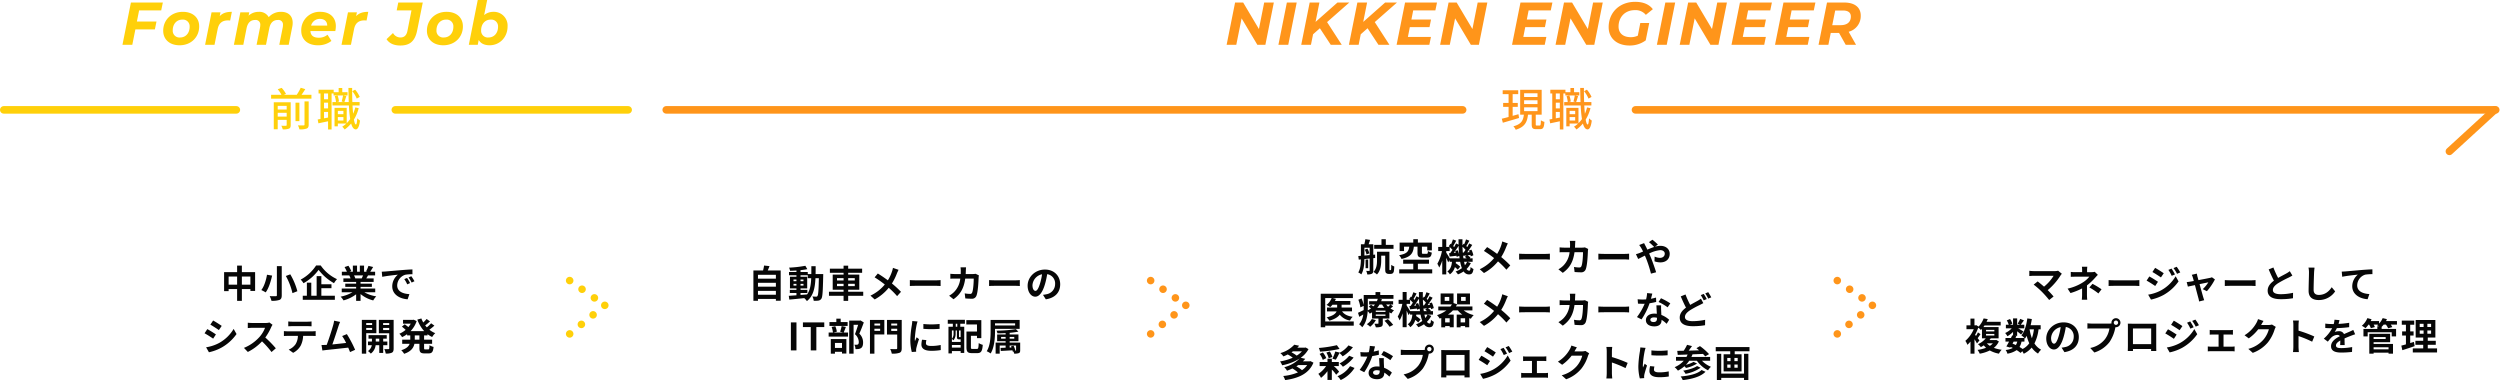 <svg xmlns="http://www.w3.org/2000/svg" width="1325.327" height="201.524" viewBox="0 0 1325.327 201.524">
  <g id="グループ_1259" data-name="グループ 1259" transform="translate(-297.999 -3956.256)">
    <path id="パス_6068" data-name="パス 6068" d="M-40.78-6.84v-4.3h4.52v4.3Zm-7.02,0v-4.3h4.5v4.3Zm7.02-6.64v-3.46H-43.3v3.46h-6.9V-3.4h2.4V-4.5h4.5V1.74h2.52V-4.5h4.52v1h2.5v-9.98Zm18.56-3.18V-1.24c0,.38-.16.52-.6.52-.44.02-1.92.02-3.22-.04a10.7,10.7,0,0,1,.94,2.48,12.23,12.23,0,0,0,4.24-.46c.88-.38,1.22-1.04,1.22-2.5V-16.66Zm4.76,5.22a34.386,34.386,0,0,1,3.5,9.1l2.6-1.02a34.978,34.978,0,0,0-3.76-8.96Zm-10-.66c-.42,2.6-1.42,6.1-3.02,8.12a20.032,20.032,0,0,1,2.32,1.24c1.66-2.2,2.74-5.92,3.42-8.9Zm26.04-4.92A22.052,22.052,0,0,1-9.6-9.52,10.021,10.021,0,0,1-8.1-7.6a24.779,24.779,0,0,0,8-7.08A26.771,26.771,0,0,0,8.06-7.62a12.97,12.97,0,0,1,1.6-2.14,21.264,21.264,0,0,1-8.64-7.26ZM1.36-4.96H6.72v-2.1H1.36v-4.28h-2.5V-.96H-3.98V-7.9H-6.32V-.96H-8.5V1.2H8.52V-.96H1.36Zm22.1-6.78c-.22.54-.46,1.12-.7,1.6H19.02l.34-.06a10.744,10.744,0,0,0-.68-1.54Zm6.46,8.92V-4.78H22.14v-.88h6V-7.38h-6v-.9h6.94v-1.86H25.16c.3-.48.62-1.02.94-1.6h3.76v-1.94h-2.6c.46-.7,1-1.6,1.56-2.52l-2.5-.6a16.111,16.111,0,0,1-1.26,2.9l.72.22H24v-3.26H21.76v3.26H20.28v-3.26H18.06v3.26H16.24l.98-.36a15.134,15.134,0,0,0-1.52-2.82l-2.04.7a17.927,17.927,0,0,1,1.24,2.48H12.22v1.94H16.4l-.24.04a8.987,8.987,0,0,1,.68,1.56h-3.8v1.86H19.8v.9H14.04v1.72H19.8v.88H12.16v1.96H17.9A21.012,21.012,0,0,1,11.58-.48,11.094,11.094,0,0,1,13.1,1.5a18.972,18.972,0,0,0,6.7-3.24V1.74h2.34v-3.6a17.072,17.072,0,0,0,6.72,3.38,11.188,11.188,0,0,1,1.6-2.16,17.868,17.868,0,0,1-6.34-2.18Zm3.46-10.9.26,2.74c2.32-.5,6.4-.94,8.28-1.14a8,8,0,0,0-2.98,6.18C38.94-1.6,42.9.64,47.1.92l.94-2.74c-3.4-.18-6.48-1.36-6.48-4.66a6.078,6.078,0,0,1,4.24-5.6,20.777,20.777,0,0,1,3.86-.28l-.02-2.56c-1.42.06-3.6.18-5.66.36-3.66.3-6.96.6-8.64.74C34.96-13.78,34.18-13.74,33.38-13.72ZM46.8-10.4l-1.48.62A15.431,15.431,0,0,1,46.88-7l1.52-.68A24.824,24.824,0,0,0,46.8-10.4Zm2.24-.92-1.46.68a17.6,17.6,0,0,1,1.64,2.7l1.5-.72A29.915,29.915,0,0,0,49.04-11.32ZM-56.02,12.16l-1.46,2.2c1.32.74,3.4,2.1,4.52,2.88l1.5-2.22C-52.5,14.3-54.7,12.88-56.02,12.16Zm-3.72,14.2,1.5,2.64a24.336,24.336,0,0,0,6.68-2.48,24.149,24.149,0,0,0,7.96-7.18l-1.54-2.72a20.388,20.388,0,0,1-7.78,7.5A21.671,21.671,0,0,1-59.74,26.36Zm.64-9.64-1.46,2.22c1.34.7,3.42,2.06,4.56,2.84l1.46-2.24C-55.56,18.82-57.76,17.44-59.1,16.72Zm34.58-2.28-1.64-1.22a7.168,7.168,0,0,1-2.06.26h-7.06a22.344,22.344,0,0,1-2.36-.14v2.84c.42-.02,1.52-.14,2.36-.14h6.78a15.5,15.5,0,0,1-2.98,4.9,22.42,22.42,0,0,1-8.2,5.74l2.06,2.16a26.345,26.345,0,0,0,7.52-5.62,45.608,45.608,0,0,1,5.04,5.66l2.28-1.98a56.224,56.224,0,0,0-5.58-5.72,29.4,29.4,0,0,0,3.14-5.5A9.45,9.45,0,0,1-24.52,14.44Zm8.34-1.78v2.58c.62-.04,1.46-.08,2.16-.08H-6c.7,0,1.48.04,2.16.08V12.66A15.669,15.669,0,0,1-6,12.8h-8.04A15.382,15.382,0,0,1-16.18,12.66Zm-2.32,5.12V20.4c.56-.04,1.32-.08,1.92-.08h5.5a8.6,8.6,0,0,1-1.24,4.42,8.308,8.308,0,0,1-3.62,2.86l2.34,1.7a9.6,9.6,0,0,0,4.02-3.84A12.688,12.688,0,0,0-8.3,20.32h4.82c.56,0,1.32.02,1.82.06v-2.6a15.125,15.125,0,0,1-1.82.12h-13.1C-17.2,17.9-17.9,17.84-18.5,17.78Zm29.8-4.86-3.18-.66a14.554,14.554,0,0,1-.48,2.32c-.58,2.08-2.3,7.56-3.46,10.52-.18,0-.38.02-.54.02-.66.02-1.52.02-2.2.02l.46,2.92c.64-.08,1.38-.18,1.88-.24,2.52-.26,8.58-.9,11.82-1.28.38.86.7,1.68.96,2.36l2.7-1.2a61.511,61.511,0,0,0-4.38-8.32l-2.5,1.02a24.175,24.175,0,0,1,2.1,3.66c-2.02.24-4.86.56-7.3.8,1-2.68,2.62-7.76,3.26-9.72C10.74,14.26,11.04,13.52,11.3,12.92Zm16.98.6v1.02H25.14V13.52Zm-3.14,3.66V16.1h3.14v1.08Zm5.38,1.72V11.82h-7.7V29.74h2.32V18.9Zm-.32,4.4V21.8h1.86v1.5Zm6.14,1.94V23.3h-2.2V21.8h1.88V19.92H26.36V21.8h1.82v1.5h-2.1v1.94H28.1a4.686,4.686,0,0,1-2.04,3.12,9,9,0,0,1,1.52,1.36,6.515,6.515,0,0,0,2.56-4.48h1.92v4.12h2.08V25.24ZM34.1,17.22V16.1h3.24v1.12Zm3.24-3.7v1.02H34.1V13.52Zm2.34-1.7H31.84v7.12h5.5v8c0,.28-.1.4-.42.4-.3.02-1.28.02-2.18-.02a8.457,8.457,0,0,1,.72,2.36,7.109,7.109,0,0,0,3.28-.46c.72-.38.94-1.04.94-2.26Zm13.66,10.5H50.88V20.06h2.46Zm4.3-2.26v-.64a13.937,13.937,0,0,0,2.46,1.5,8.551,8.551,0,0,1,1.64-2.04,12.215,12.215,0,0,1-3.12-1.84,26.74,26.74,0,0,0,2.66-2.16l-1.74-1.24a16.791,16.791,0,0,1-2.26,2.16c-.3-.34-.6-.68-.88-1.04.82-.6,1.74-1.38,2.56-2.12l-1.8-1.28a18.887,18.887,0,0,1-1.78,1.86,13.893,13.893,0,0,1-1-2.14l-2.14.6a18.3,18.3,0,0,0,3.64,6.12H48.64a13.911,13.911,0,0,0,3.24-5.32l-1.58-.74-.42.08H44.66v2.04h4.08a11.188,11.188,0,0,1-1.26,1.8c-.56-.48-1.32-1.06-1.92-1.48l-1.5,1.24a21.346,21.346,0,0,1,1.98,1.7,12.374,12.374,0,0,1-3.32,2.06,10.342,10.342,0,0,1,1.44,1.8,16.347,16.347,0,0,0,2.66-1.58v.66H48.5v2.26H44.22V24.5h3.96c-.5,1.34-1.7,2.58-4.46,3.42a9.065,9.065,0,0,1,1.52,1.9c3.7-1.24,5.02-3.22,5.46-5.32h2.64v2.18c0,2.22.54,2.92,2.7,2.92h2.18c1.76,0,2.38-.8,2.62-3.44a5.922,5.922,0,0,1-2.14-.94c-.08,1.88-.18,2.28-.7,2.28H56.46c-.56,0-.64-.12-.64-.84V24.5h4.26V22.32H55.82V20.06Z" transform="translate(467 4114)" fill="#060606"/>
    <path id="パス_6067" data-name="パス 6067" d="M-19.776-4.92V-6.96h4.752v2.04Zm4.752-5.712v1.968h-4.752v-1.968Zm2.136-1.9h-8.976v14.3h2.088V-3.216h4.752V-.5c0,.312-.1.408-.432.432-.288.024-1.344.024-2.4-.024a9.35,9.35,0,0,1,.744,1.92A8.113,8.113,0,0,0-13.8,1.44c.7-.312.912-.864.912-1.9ZM-5.568-.72c0,.336-.12.432-.5.456-.36.024-1.656.024-3-.024A7.781,7.781,0,0,1-8.28,1.824a9.921,9.921,0,0,0,3.84-.408C-3.624,1.08-3.36.48-3.36-.7V-12.984H-5.568ZM-8.28-12.312h-2.064v9.768H-8.28Zm1.128-4.176c.672-.912,1.344-1.968,1.992-3l-2.424-.744A22.7,22.7,0,0,1-9.7-16.488h-6.912l1.224-.456a14.418,14.418,0,0,0-2.3-3.216l-2.088.72a15.966,15.966,0,0,1,1.992,2.952h-5.5v2.04H-1.9v-2.04ZM23.712-15.36a14.824,14.824,0,0,0-2.448-3.84l-1.488.792a16.862,16.862,0,0,1,2.352,3.936Zm-16.8,1.224H4.776v-3.048H6.912ZM4.776-4.008V-7.416H6.912v3ZM6.912-9.264H4.776v-3.048H6.912Zm10.32-8.592H14.448v-2.232h-1.92v2.232H9.888v-1.32H1.872v1.992H2.9V-3.672c-.528.1-1.032.192-1.488.264L1.8-1.368c1.512-.312,3.288-.7,5.112-1.08V1.9H8.784v-19.08H9.84v1.032h7.392ZM12.1-2.832V-4.68h2.952v1.848Zm2.952-5.136v1.776H12.1V-7.968ZM21.36-9.792a24.041,24.041,0,0,1-1.152,3.36c-.144-1.32-.24-2.808-.336-4.416H23.64v-1.776H19.8c-.1-2.328-.12-4.872-.12-7.488H17.712c.024,2.664.1,5.184.168,7.488H15.552c.336-.84.672-2.064,1.056-3.168l-1.752-.36c-.144.936-.48,2.328-.72,3.216l1.2.312H11.52l1.176-.288a11.763,11.763,0,0,0-.744-3.192l-1.488.336a13.109,13.109,0,0,1,.648,3.144H9.24v1.776h8.736a60.5,60.5,0,0,0,.672,7.224A16.164,16.164,0,0,1,16.8-1.44V-9.576H10.344V.216H12.1V-1.248h4.512A13.408,13.408,0,0,1,14.424.408,10.054,10.054,0,0,1,15.72,1.9a17.15,17.15,0,0,0,3.432-3.168C19.7.72,20.5,1.824,21.6,1.848c.816.024,1.776-.888,2.256-4.68a7.193,7.193,0,0,1-1.464-1.224c-.12,2.112-.36,3.312-.7,3.312-.432,0-.792-.96-1.08-2.592A22.594,22.594,0,0,0,23.16-9.384Z" transform="translate(465 4023)" fill="#ffd00a"/>
    <path id="パス_6072" data-name="パス 6072" d="M-15.024-6.192l-3.072.864V-10.1h2.712v-2.064H-18.1v-4.68h2.952v-2.064h-8.232v2.064h3.12v4.68h-2.88V-10.1h2.88v5.376c-1.344.36-2.592.7-3.6.912L-23.3-1.68c2.4-.7,5.592-1.608,8.592-2.52Zm3-3.648h7.1v2.016h-7.1Zm0-3.744h7.1v2.016h-7.1Zm0-3.72h7.1v1.992h-7.1ZM-5.256-.192c-.5,0-.6-.072-.6-.72v-5.04h3.144v-13.2h-11.4v13.2h1.968c-.36,3-1.272,5.04-5.568,6.168A6.174,6.174,0,0,1-16.464,2.04c4.872-1.488,6.072-4.152,6.5-7.992h1.968V-.888c0,1.992.456,2.616,2.376,2.616h2.088c1.56,0,2.088-.792,2.28-3.864a5.746,5.746,0,0,1-1.872-.84C-3.192-.552-3.288-.192-3.792-.192ZM23.712-15.36a14.824,14.824,0,0,0-2.448-3.84l-1.488.792a16.862,16.862,0,0,1,2.352,3.936Zm-16.8,1.224H4.776v-3.048H6.912ZM4.776-4.008V-7.416H6.912v3ZM6.912-9.264H4.776v-3.048H6.912Zm10.32-8.592H14.448v-2.232h-1.92v2.232H9.888v-1.32H1.872v1.992H2.9V-3.672c-.528.1-1.032.192-1.488.264L1.8-1.368c1.512-.312,3.288-.7,5.112-1.08V1.9H8.784v-19.08H9.84v1.032h7.392ZM12.1-2.832V-4.68h2.952v1.848Zm2.952-5.136v1.776H12.1V-7.968ZM21.36-9.792a24.041,24.041,0,0,1-1.152,3.36c-.144-1.32-.24-2.808-.336-4.416H23.64v-1.776H19.8c-.1-2.328-.12-4.872-.12-7.488H17.712c.024,2.664.1,5.184.168,7.488H15.552c.336-.84.672-2.064,1.056-3.168l-1.752-.36c-.144.936-.48,2.328-.72,3.216l1.2.312H11.52l1.176-.288a11.763,11.763,0,0,0-.744-3.192l-1.488.336a13.109,13.109,0,0,1,.648,3.144H9.24v1.776h8.736a60.5,60.5,0,0,0,.672,7.224A16.164,16.164,0,0,1,16.8-1.44V-9.576H10.344V.216H12.1V-1.248h4.512A13.408,13.408,0,0,1,14.424.408,10.054,10.054,0,0,1,15.72,1.9a17.15,17.15,0,0,0,3.432-3.168C19.7.72,20.5,1.824,21.6,1.848c.816.024,1.776-.888,2.256-4.68a7.193,7.193,0,0,1-1.464-1.224c-.12,2.112-.36,3.312-.7,3.312-.432,0-.792-.96-1.08-2.592A22.594,22.594,0,0,0,23.16-9.384Z" transform="translate(1118 4023)" fill="#ff951a"/>
    <path id="パス_6069" data-name="パス 6069" d="M-78.18-1.48V-3.56h9.5v2.08Zm9.5-6.34v2.06h-9.5V-7.82Zm0-4.26v2.06h-9.5v-2.06ZM-73-14.36c.32-.72.64-1.5.94-2.3l-2.88-.32a22.634,22.634,0,0,1-.54,2.62H-80.6V1.72h2.42v-1h9.5V1.7h2.54V-14.36ZM-55.62-2.4H-52V-4.08h-3.62v-.78h3.54v-6.18h-3.54v-.78h3.84v1.56h1.82c-.14,3.58-.62,6.44-2.18,8.6-1.16.1-2.34.2-3.48.28Zm-3.72-3.94v-.9h1.56v.9Zm5.28-.9v.9h-1.56v-.9Zm-1.56-1.42v-.88h1.56v.88Zm-3.72-.88h1.56v.88h-1.56Zm11.7-2.9c.04-1.32.04-2.72.04-4.18h-2.28c0,1.48,0,2.86-.02,4.18h-1.88v-1.1h-3.84v-.98c1.3-.14,2.54-.32,3.6-.54l-1.04-1.78a61.967,61.967,0,0,1-8.62.98,7.408,7.408,0,0,1,.52,1.68c1.08-.02,2.22-.08,3.38-.16v.8h-3.94v1.72h3.94v.78h-3.44v6.18h3.44v.78H-61.3V-2.4h3.52v1.2c-1.54.1-2.94.2-4.06.28l.28,2C-59.4.9-56.52.6-53.64.3a7.793,7.793,0,0,1,1.4,1.58c3.36-2.66,4.28-6.78,4.54-12.14h1.8c-.12,6.46-.32,8.9-.74,9.44a.727.727,0,0,1-.68.34c-.38,0-1.14-.02-2.02-.1a5.568,5.568,0,0,1,.7,2.28,13.416,13.416,0,0,0,2.48-.08,2.232,2.232,0,0,0,1.58-1c.64-.92.8-3.82.98-12,0-.28.02-1.06.02-1.06Zm11.36,6.38V-7.28h3.48v1.22Zm0-4.22h3.48v1.22h-3.48Zm9.42,0v1.22h-3.5v-1.22Zm0,4.22h-3.5V-7.28h3.5Zm4.48,2.98h-7.98V-4.16h5.9v-8.02h-5.9v-.96h7.4V-15.3h-7.4v-1.62H-32.8v1.62h-7.26v2.16h7.26v.96h-5.76v8.02h5.76v1.08h-7.74V-.94h7.74v2.7h2.44V-.94h7.98ZM-3.64-14.7l-2.98-1.04A12.474,12.474,0,0,1-7.1-13.9,20.74,20.74,0,0,1-9.32-9.14c-1.62-1.2-3.72-2.64-5.32-3.62l-1.7,2.04a54.988,54.988,0,0,1,5.4,3.8,22.009,22.009,0,0,1-7.6,5.9L-16.3,1A25,25,0,0,0-8.86-5.18,40.271,40.271,0,0,1-4.42-.76l2.06-2.28a52.369,52.369,0,0,0-4.8-4.42A30.205,30.205,0,0,0-4.48-12.9C-4.28-13.36-3.9-14.24-3.64-14.7ZM2.34-9.26v3.14c.74-.06,2.08-.1,3.22-.1H16.3c.84,0,1.86.08,2.34.1V-9.26c-.52.04-1.4.12-2.34.12H5.56C4.52-9.14,3.06-9.2,2.34-9.26Zm29.8-6.78H29.2a14.8,14.8,0,0,1,.14,1.84c0,.6-.02,1.18-.04,1.74H26.44c-.76,0-1.8-.06-2.64-.14v2.62c.86-.08,1.96-.08,2.64-.08h2.64a11.762,11.762,0,0,1-3.3,7.12A11.918,11.918,0,0,1,23.16-.98L25.48.9c3.58-2.54,5.48-5.68,6.22-10.96h4.5c0,2.16-.26,6.16-.84,7.42a1.064,1.064,0,0,1-1.14.7,16.554,16.554,0,0,1-2.8-.28L31.74.46c.96.08,2.16.16,3.3.16A2.462,2.462,0,0,0,37.62-.92c.86-2.04,1.1-7.62,1.18-9.78a8.177,8.177,0,0,1,.14-1.06L37.2-12.6a9.3,9.3,0,0,1-1.5.14H31.94c.04-.58.06-1.18.08-1.8C32.04-14.74,32.08-15.58,32.14-16.04Zm12.2,6.78v3.14c.74-.06,2.08-.1,3.22-.1H58.3c.84,0,1.86.08,2.34.1V-9.26c-.52.04-1.4.12-2.34.12H47.56C46.52-9.14,45.06-9.2,44.34-9.26Zm37.7,2.22c0-4.36-3.12-7.8-8.08-7.8-5.18,0-9.18,3.94-9.18,8.56,0,3.38,1.84,5.82,4.06,5.82,2.18,0,3.9-2.48,5.1-6.52a40.446,40.446,0,0,0,1.2-5.42,4.944,4.944,0,0,1,4.2,5.28,5.427,5.427,0,0,1-4.56,5.36,15.383,15.383,0,0,1-1.86.32L74.42.94C79.46.16,82.04-2.82,82.04-7.04Zm-14.7.5a6.3,6.3,0,0,1,5.08-5.8A30.021,30.021,0,0,1,71.36-7.5c-.82,2.7-1.6,3.96-2.44,3.96C68.14-3.54,67.34-4.52,67.34-6.54ZM-60.73,28h2.96V13.18h-2.96Zm10.54,0h2.96V15.66h4.2V13.18H-54.35v2.48h4.16Zm19.54-15.02h-3.68V11.2h-2.3v1.78h-3.66v2.06h9.64Zm-2.98,11.08V26.7h-3.74V24.06Zm-5.94,5.7h2.2v-1h3.74v.92h2.32V22h-8.26Zm5.76-14.66a20.943,20.943,0,0,1-.82,3.02l1.62.42h-5.24l1.88-.44a10.07,10.07,0,0,0-.82-2.92l-1.94.4a12.615,12.615,0,0,1,.7,2.96h-2.28V20.7h10.28V18.54h-2.32c.34-.78.76-1.86,1.18-2.96Zm10-2.98-.36.08h-5.64V29.74h2.32V14.44h2.42c-.48,1.52-1.12,3.56-1.7,4.98a5.744,5.744,0,0,1,2.04,4.08c0,.68-.12,1.14-.48,1.36a1.683,1.683,0,0,1-.74.16A11.063,11.063,0,0,1-27.07,25a5.3,5.3,0,0,1,.58,2.32,10.347,10.347,0,0,0,1.6-.04,3.364,3.364,0,0,0,1.36-.5c.76-.54,1.08-1.52,1.08-2.98a6.385,6.385,0,0,0-2-4.68c.8-1.7,1.68-4,2.38-5.92Zm10.4,1.66v1.04h-3.04V13.78Zm-3.04,3.88V16.52h3.04v1.14Zm5.26-5.8h-7.62V29.74h2.36V19.56h5.26Zm3.66,5.84V16.52h3.16V17.7Zm3.16-3.92v1.04H-7.53V13.78Zm2.4-1.92H-9.79v7.76h5.42v7.2c0,.38-.14.52-.56.52s-1.9.02-3.16-.06a8.622,8.622,0,0,1,.84,2.44,10.881,10.881,0,0,0,4.12-.44c.88-.36,1.16-1.06,1.16-2.42ZM9.51,14.02v2.56a53.679,53.679,0,0,0,8.6,0V14A41.126,41.126,0,0,1,9.51,14.02Zm1.6,8.54-2.3-.22a12.219,12.219,0,0,0-.34,2.6c0,2.06,1.66,3.28,5.1,3.28a28.324,28.324,0,0,0,5.16-.38l-.04-2.7a23.642,23.642,0,0,1-5.02.52c-2.04,0-2.8-.54-2.8-1.42A6.788,6.788,0,0,1,11.11,22.56ZM6.43,12.68l-2.8-.24c-.02.64-.14,1.4-.2,1.96a55.769,55.769,0,0,0-.84,7.92,25.566,25.566,0,0,0,.78,6.54l2.32-.16c-.02-.28-.04-.6-.04-.82a6.035,6.035,0,0,1,.1-.94c.22-1.06.88-3.24,1.44-4.9l-1.24-.98c-.28.66-.6,1.36-.9,2.04a9.649,9.649,0,0,1-.08-1.3,53.046,53.046,0,0,1,.96-7.34C6.01,14.1,6.27,13.1,6.43,12.68Zm21.06,2.8h-.82v-1.6h.82ZM29.27,21a.436.436,0,0,1-.1-.08c-.04.06-.08.06-.26.06h-.36c-.14,0-.16-.02-.16-.28V17.46h.88Zm-4.64,5.52V25.16h4.64v1.36Zm.88-9.06v1.56a4.075,4.075,0,0,1-.88,2.86V17.46Zm3.58,4.68h.18v1.38H24.63V21.94a5.052,5.052,0,0,1,.84.74,5.539,5.539,0,0,0,1.14-3.64V17.46h.68V20.7c0,1.18.26,1.44,1.12,1.44Zm-6.66-8.26h2.7v1.6H22.81V29.62h1.82V28.36h4.64v1h1.9V15.48h-2.1v-1.6h2.46v-2.1H22.45ZM35.61,27.24c-.78,0-.9-.1-.9-.94V20.28h3.22v1.24h2.3V11.96H32.27v2.3h5.66v3.76H32.35v8.3c0,2.46.7,3.14,2.92,3.14h2.78c2.06,0,2.7-1.02,2.94-4.4a7.054,7.054,0,0,1-2.14-.94c-.12,2.64-.24,3.12-1,3.12ZM58.15,13.68v1.1H47.49v-1.1Zm2.4,2.92V11.86H45.15v5.88c0,3.18-.14,7.66-2.06,10.72a10.426,10.426,0,0,1,2.08,1.18c2.02-3.26,2.32-8.42,2.32-11.9V16.6ZM58.29,28.14a12.38,12.38,0,0,0-.98-2.6l-1.36.34q.12.27.24.6l-.94.02V25.42h3.4V27.9c0,.2-.06.24-.26.24ZM50.71,21.8v-.94h2.4v.94Zm6.98-.94v.94H55.25v-.94Zm3.14,3.02H55.25v-.76h4.66V19.56H55.25V18.7a42.293,42.293,0,0,0,4.62-.64l-1.34-1.34a62.524,62.524,0,0,1-10.24.82,5.261,5.261,0,0,1,.46,1.44c1.38,0,2.88-.04,4.36-.14v.72h-4.5v3.56h4.5v.76h-5.3v5.86h2.16V25.42h3.14v1.16l-2.7.1.14,1.64c1.72-.1,3.94-.22,6.18-.36.08.28.16.54.2.76l.34-.1a4.428,4.428,0,0,1,.36,1.1,6.43,6.43,0,0,0,2.46-.26c.6-.26.74-.66.74-1.56Z" transform="translate(778 4114)" fill="#060606"/>
    <path id="パス_6070" data-name="パス 6070" d="M-64.26-13.92h-4.08v-3.02h-2.3v3.02H-74.5v2.08h10.24ZM-79.5-11.38a8.542,8.542,0,0,1,.92,2.54l1.5-.6a7.936,7.936,0,0,0-1.04-2.5Zm-.18-1.02h2.78v3.88c-.96.08-1.9.18-2.78.24Zm5.7,5.42-.04-1.8-.96.08v-5.56h-2.46c.24-.68.5-1.48.76-2.3l-2.5-.38a25.441,25.441,0,0,1-.54,2.68h-1.82v6.14l-1.38.1.24,1.9,1.14-.1c-.04,2.3-.24,5-1.4,6.9a7.342,7.342,0,0,1,1.6,1.04C-80-.42-79.72-3.78-79.68-6.4l2.78-.28V-.44c0,.24-.08.32-.3.32s-.88,0-1.54-.02a5.812,5.812,0,0,1,.56,1.88,5.144,5.144,0,0,0,2.48-.38c.56-.34.72-.86.72-1.76V-6.88Zm-3.72.82h-1.36v4.58h1.36ZM-66.18-.54c-.1,0-.16-.02-.2-.1a2.43,2.43,0,0,1-.06-.74v-8.9H-73V-5.8c0,2-.18,4.48-1.9,6.24a8.71,8.71,0,0,1,1.86,1.32c1.94-1.96,2.26-5.12,2.26-7.52V-8.22h2.12v6.9c0,1.48.12,1.94.46,2.28a1.974,1.974,0,0,0,1.36.5h1a2.107,2.107,0,0,0,1.14-.3A1.836,1.836,0,0,0-64.1.14a17.794,17.794,0,0,0,.24-2.62,6.138,6.138,0,0,1-1.6-.86c0,.98-.02,1.78-.04,2.14a1.35,1.35,0,0,1-.14.58.349.349,0,0,1-.24.08Zm14.64-12.44V-9.8c0,1.98.48,2.62,2.72,2.62h2.38c1.6,0,2.24-.56,2.48-2.66A6.418,6.418,0,0,1-46-10.66c-.08,1.26-.18,1.46-.68,1.46h-1.78c-.62,0-.74-.08-.74-.62v-3.16h2.82V-11h2.46v-4.14h-7.42v-1.8h-2.44v1.8h-7.24v4.48h2.34v-2.32h2.76c-.32,2.36-1.02,3.76-5.38,4.52a6.785,6.785,0,0,1,1.28,2c5.08-1.1,6.18-3.2,6.54-6.52Zm.2,12.02V-3.94h5.9V-6.08h-13.7v2.14h5.36V-.96h-7.46V1.2h17.5V-.96Zm26.1-4A8.265,8.265,0,0,1-26.4-3.14c-.16-.54-.32-1.16-.46-1.82Zm-9.2-1.84c-.48-.84-1.44-2.38-1.86-3v-.86h1.82v-2.12A12.907,12.907,0,0,1-33-11.3c-.4.64-.82,1.24-1.2,1.76l-.62.04.32,1.76c1.12-.12,2.36-.28,3.66-.42.04.22.06.42.08.6l1.36-.54c.06.44.12.88.16,1.3Zm2.86-3.86a9.433,9.433,0,0,1,.32.9l-1.08.08c.86-1.12,1.8-2.52,2.6-3.76.04,1.6.14,3.14.28,4.6a11.922,11.922,0,0,0-.78-2.24Zm4.06.84c-.08-1-.14-2.02-.16-3.1a13.522,13.522,0,0,1,1.6,1.62c-.34.52-.68,1.02-1,1.44Zm.34,3.02c-.1-.6-.18-1.22-.24-1.88l.12.56c.56-.06,1.14-.14,1.76-.2l-.9.78a11.166,11.166,0,0,1,.96.74Zm2.06,1.84h2.8V-6.8h-1.52l.38-.34A7.817,7.817,0,0,0-24.98-8.4l1.48-.2a7.764,7.764,0,0,1,.16.78l1.42-.6a12.257,12.257,0,0,0-1.04-2.96l-1.34.48c.12.26.24.54.34.82l-1.2.08c.88-1.18,1.84-2.64,2.64-3.9l-1.62-.8c-.28.58-.64,1.26-1.02,1.92l-.52-.52c.5-.78,1.08-1.86,1.64-2.86l-1.78-.66a20.726,20.726,0,0,1-.98,2.56l-.32-.24-.58.84c-.02-1.06-.02-2.14,0-3.26h-2.1c0,.98.02,1.94.04,2.88l-1.34-.66c-.28.6-.62,1.26-1.02,1.94-.14-.16-.32-.34-.5-.52.48-.8,1.06-1.9,1.62-2.86l-1.76-.68a26.6,26.6,0,0,1-.98,2.58l-.34-.26-.88,1.3c.14.12.3.24.44.38H-36.3v-4.12h-2.12v4.12h-2.14v2.16h1.98a21.03,21.03,0,0,1-2.44,6.74,13.558,13.558,0,0,1,1,2.02,17.114,17.114,0,0,0,1.6-3.76V1.72h2.12v-8.8c.4.88.8,1.8,1,2.4l.8-1.18v.9h1.24c-.2,2.02-.7,3.92-2.46,5.1A5.509,5.509,0,0,1-34.38,1.7a6.837,6.837,0,0,0,2.66-3.84A12.638,12.638,0,0,1-30.18-.78l1.28-1.58A15.94,15.94,0,0,0-31.28-4.2c.04-.24.08-.5.1-.76h2.26A18.405,18.405,0,0,0-28-1.6,12.406,12.406,0,0,1-31.34.2,8.786,8.786,0,0,1-30.1,1.72,14.439,14.439,0,0,0-27.08.14a3.3,3.3,0,0,0,2.74,1.6c1.56,0,2.12-.6,2.48-2.86A5.7,5.7,0,0,1-23.4-2.2c-.1,1.58-.28,1.96-.78,1.96a1.681,1.681,0,0,1-1.34-.92,11.545,11.545,0,0,0,2.26-3.1ZM-3.64-14.7l-2.98-1.04A12.474,12.474,0,0,1-7.1-13.9,20.74,20.74,0,0,1-9.32-9.14c-1.62-1.2-3.72-2.64-5.32-3.62l-1.7,2.04a54.988,54.988,0,0,1,5.4,3.8,22.009,22.009,0,0,1-7.6,5.9L-16.3,1A25,25,0,0,0-8.86-5.18,40.271,40.271,0,0,1-4.42-.76l2.06-2.28a52.369,52.369,0,0,0-4.8-4.42A30.205,30.205,0,0,0-4.48-12.9C-4.28-13.36-3.9-14.24-3.64-14.7ZM2.34-9.26v3.14c.74-.06,2.08-.1,3.22-.1H16.3c.84,0,1.86.08,2.34.1V-9.26c-.52.04-1.4.12-2.34.12H5.56C4.52-9.14,3.06-9.2,2.34-9.26Zm29.8-6.78H29.2a14.8,14.8,0,0,1,.14,1.84c0,.6-.02,1.18-.04,1.74H26.44c-.76,0-1.8-.06-2.64-.14v2.62c.86-.08,1.96-.08,2.64-.08h2.64a11.762,11.762,0,0,1-3.3,7.12A11.918,11.918,0,0,1,23.16-.98L25.48.9c3.58-2.54,5.48-5.68,6.22-10.96h4.5c0,2.16-.26,6.16-.84,7.42a1.064,1.064,0,0,1-1.14.7,16.554,16.554,0,0,1-2.8-.28L31.74.46c.96.08,2.16.16,3.3.16A2.462,2.462,0,0,0,37.62-.92c.86-2.04,1.1-7.62,1.18-9.78a8.177,8.177,0,0,1,.14-1.06L37.2-12.6a9.3,9.3,0,0,1-1.5.14H31.94c.04-.58.06-1.18.08-1.8C32.04-14.74,32.08-15.58,32.14-16.04Zm12.2,6.78v3.14c.74-.06,2.08-.1,3.22-.1H58.3c.84,0,1.86.08,2.34.1V-9.26c-.52.04-1.4.12-2.34.12H47.56C46.52-9.14,45.06-9.2,44.34-9.26ZM64.26-9l1.18,2.54c.86-.38,2.12-1.06,3.56-1.78.18.4.36.82.54,1.24a61.985,61.985,0,0,1,2.68,8.32L74.96.6c-.66-2.24-2.2-6.52-3.14-8.7-.18-.4-.36-.82-.56-1.24a16.4,16.4,0,0,1,5.88-1.8c1.5,0,2.4.82,2.4,1.84,0,1.44-1.1,2.26-2.6,2.26a7.555,7.555,0,0,1-2.78-.68L74.1-5.2a9.841,9.841,0,0,0,3.08.56c3.06,0,4.98-1.78,4.98-4.58,0-2.32-1.86-4.2-4.96-4.2a10.205,10.205,0,0,0-2.88.48L75.9-14.1A30.922,30.922,0,0,0,73-16.66l-1.84,1.28a32.708,32.708,0,0,1,2.76,2.56c-1.16.38-2.38.88-3.6,1.42-.32-.68-.64-1.32-.94-1.9-.22-.38-.62-1.2-.8-1.56l-2.6,1a16.909,16.909,0,0,1,1.18,1.76c.3.52.6,1.1.88,1.7-.6.26-1.22.52-1.8.76A16.658,16.658,0,0,1,64.26-9ZM-85.34,26.66h-15.12V14.26h3.4a8.351,8.351,0,0,1-2.72,3.64,16.054,16.054,0,0,1,1.98,1.16,10.288,10.288,0,0,0,1.18-1.26h2.48v1.48h-5.38v2.04h5.1c-.52,1.2-1.88,2.38-5.28,3.18a9.885,9.885,0,0,1,1.46,1.76c2.88-.82,4.56-1.96,5.48-3.2a8.642,8.642,0,0,0,5.44,3.12A7.205,7.205,0,0,1-85.9,24.2c-2.66-.36-4.56-1.32-5.62-2.88h5.26V19.28h-5.52V17.8h4.64V15.82h-8.18a7.871,7.871,0,0,0,.52-1.1l-1.82-.46H-85.8V11.98h-17.04V29.76h2.38v-.84h15.12Zm9.58-1.3a8.087,8.087,0,0,1-2.66,2.74,11.111,11.111,0,0,1,1.78,1.38,12.04,12.04,0,0,0,3.02-3.52Zm6.7.96a18.376,18.376,0,0,1,2.7,3.16l1.92-1a20.569,20.569,0,0,0-2.82-3.06Zm.54-4.7h-5.14V20.9h5.14Zm0,2.1h-5.14v-.76h5.14Zm-9.36-9.06h5.28a10.65,10.65,0,0,1-.46,1.26h-4.12V17.7h3.08a11.649,11.649,0,0,1-.82.96c-.42-.3-.88-.62-1.26-.86l-1.2,1.06c.38.26.8.58,1.2.9a12.127,12.127,0,0,1-1.74,1.04c.02-.6.04-1.18.04-1.72Zm7.58,3.04a11.571,11.571,0,0,0,1.2,1.78h-3.82a11.979,11.979,0,0,0,1.26-1.78Zm4.38,0c-.3.32-.76.76-1.2,1.14a9.238,9.238,0,0,1-1.04-1.14Zm.1,0h1.36V15.92H-70.8c.16-.36.28-.72.4-1.08l-1.4-.18h7.52v-2h-7V11.08H-73.8v1.58h-6.26v5.36a15.766,15.766,0,0,0-1.14-3.54l-1.7.7a17.071,17.071,0,0,1,1.08,4.02l1.76-.8v.68c0,.5,0,1.02-.02,1.56-1.14.56-2.22,1.1-3,1.44l.68,2.14c.68-.4,1.38-.82,2.1-1.24a9.979,9.979,0,0,1-2.18,5.18,9.272,9.272,0,0,1,1.64,1.56c2.02-2.22,2.7-5.58,2.9-8.5a5.514,5.514,0,0,1,1.1,1.32c.42-.22.82-.46,1.2-.7v3.28h3.4V27.6c0,.2-.08.28-.3.28-.26,0-1.1,0-1.84-.02a9.865,9.865,0,0,1,.74,1.9,7.526,7.526,0,0,0,2.8-.3c.72-.32.9-.8.9-1.78V25.12h3.5V21.84a8.049,8.049,0,0,0,1.08.58,7.26,7.26,0,0,1,1.38-1.66,8.924,8.924,0,0,1-1.9-.96,12.08,12.08,0,0,0,1.36-1.14Zm19.58,5.34a8.265,8.265,0,0,1-1.16,1.82c-.16-.54-.32-1.16-.46-1.82Zm-9.2-1.84c-.48-.84-1.44-2.38-1.86-3v-.86h1.82V15.22A12.907,12.907,0,0,1-54,16.7c-.4.64-.82,1.24-1.2,1.76l-.62.04.32,1.76c1.12-.12,2.36-.28,3.66-.42.04.22.06.42.08.6l1.36-.54c.06.44.12.88.16,1.3Zm2.86-3.86a9.432,9.432,0,0,1,.32.9l-1.08.08c.86-1.12,1.8-2.52,2.6-3.76.04,1.6.14,3.14.28,4.6a11.922,11.922,0,0,0-.78-2.24Zm4.06.84c-.08-1-.14-2.02-.16-3.1a13.522,13.522,0,0,1,1.6,1.62c-.34.52-.68,1.02-1,1.44Zm.34,3.02c-.1-.6-.18-1.22-.24-1.88l.12.56c.56-.06,1.14-.14,1.76-.2l-.9.78a11.166,11.166,0,0,1,.96.74Zm2.06,1.84h2.8V21.2h-1.52l.38-.34a7.817,7.817,0,0,0-1.52-1.26l1.48-.2a7.763,7.763,0,0,1,.16.78l1.42-.6a12.257,12.257,0,0,0-1.04-2.96l-1.34.48c.12.26.24.54.34.82l-1.2.08c.88-1.18,1.84-2.64,2.64-3.9l-1.62-.8c-.28.58-.64,1.26-1.02,1.92l-.52-.52c.5-.78,1.08-1.86,1.64-2.86l-1.78-.66a20.726,20.726,0,0,1-.98,2.56l-.32-.24-.58.84c-.02-1.06-.02-2.14,0-3.26h-2.1c0,.98.02,1.94.04,2.88l-1.34-.66c-.28.6-.62,1.26-1.02,1.94-.14-.16-.32-.34-.5-.52.48-.8,1.06-1.9,1.62-2.86l-1.76-.68a26.6,26.6,0,0,1-.98,2.58l-.34-.26-.88,1.3c.14.12.3.24.44.38H-57.3V11.06h-2.12v4.12h-2.14v2.16h1.98a21.03,21.03,0,0,1-2.44,6.74,13.558,13.558,0,0,1,1,2.02,17.114,17.114,0,0,0,1.6-3.76v7.38h2.12v-8.8c.4.88.8,1.8,1,2.4l.8-1.18v.9h1.24c-.2,2.02-.7,3.92-2.46,5.1a5.509,5.509,0,0,1,1.34,1.56,6.837,6.837,0,0,0,2.66-3.84,12.638,12.638,0,0,1,1.54,1.36l1.28-1.58a15.941,15.941,0,0,0-2.38-1.84c.04-.24.08-.5.1-.76h2.26A18.405,18.405,0,0,0-49,26.4a12.406,12.406,0,0,1-3.34,1.8,8.786,8.786,0,0,1,1.24,1.52,14.439,14.439,0,0,0,3.02-1.58,3.3,3.3,0,0,0,2.74,1.6c1.56,0,2.12-.6,2.48-2.86A5.7,5.7,0,0,1-44.4,25.8c-.1,1.58-.28,1.96-.78,1.96a1.681,1.681,0,0,1-1.34-.92,11.545,11.545,0,0,0,2.26-3.1Zm17.44,4.14v-2.2h2.38v2.2Zm-5.8,0h-2.4v-2.2h2.4Zm-.22-11.42h-2.42V13.68h2.42Zm6.26-2.08H-26v2.08h-2.44Zm6.02,7.14V18.74h-8.76a10.356,10.356,0,0,0,.62-1.14v.02h6.84v-5.8h-6.84v5.74l-1.88-.64v-5.1h-6.84v5.8h6c-.24.38-.5.76-.78,1.12h-6.46v2.08h4.28a17.491,17.491,0,0,1-4.96,2.5,8.668,8.668,0,0,1,1.4,1.82c.3-.1.58-.2.86-.32v4.96h2.06v-.66h2.4v.64h2.14V23.02H-35.4a14.83,14.83,0,0,0,2.64-2.2h2.6a11.8,11.8,0,0,0,2.36,2.2h-2.96v6.76h2.08v-.66h2.38v.64h2.18V24.92c.28.1.58.2.88.28a9.648,9.648,0,0,1,1.5-1.9,13.688,13.688,0,0,1-5.3-2.48ZM-3.64,13.3l-2.98-1.04A12.474,12.474,0,0,1-7.1,14.1a20.74,20.74,0,0,1-2.22,4.76c-1.62-1.2-3.72-2.64-5.32-3.62l-1.7,2.04a54.988,54.988,0,0,1,5.4,3.8,22.009,22.009,0,0,1-7.6,5.9L-16.3,29a25,25,0,0,0,7.44-6.18,40.272,40.272,0,0,1,4.44,4.42l2.06-2.28a52.369,52.369,0,0,0-4.8-4.42A30.205,30.205,0,0,0-4.48,15.1C-4.28,14.64-3.9,13.76-3.64,13.3Zm5.98,5.44v3.14c.74-.06,2.08-.1,3.22-.1H16.3c.84,0,1.86.08,2.34.1V18.74c-.52.04-1.4.12-2.34.12H5.56C4.52,18.86,3.06,18.8,2.34,18.74Zm29.8-6.78H29.2a14.8,14.8,0,0,1,.14,1.84c0,.6-.02,1.18-.04,1.74H26.44c-.76,0-1.8-.06-2.64-.14v2.62c.86-.08,1.96-.08,2.64-.08h2.64a11.762,11.762,0,0,1-3.3,7.12,11.918,11.918,0,0,1-2.62,1.96l2.32,1.88c3.58-2.54,5.48-5.68,6.22-10.96h4.5c0,2.16-.26,6.16-.84,7.42a1.064,1.064,0,0,1-1.14.7,16.554,16.554,0,0,1-2.8-.28l.32,2.68c.96.08,2.16.16,3.3.16a2.462,2.462,0,0,0,2.58-1.54c.86-2.04,1.1-7.62,1.18-9.78a8.177,8.177,0,0,1,.14-1.06L37.2,15.4a9.3,9.3,0,0,1-1.5.14H31.94c.04-.58.06-1.18.08-1.8C32.04,13.26,32.08,12.42,32.14,11.96Zm12.2,6.78v3.14c.74-.06,2.08-.1,3.22-.1H58.3c.84,0,1.86.08,2.34.1V18.74c-.52.04-1.4.12-2.34.12H47.56C46.52,18.86,45.06,18.8,44.34,18.74Zm28.6-6.84-2.76-.28a16.819,16.819,0,0,1-.54,3.34c-.62.06-1.22.08-1.82.08a25.266,25.266,0,0,1-2.66-.14l.18,2.32c.86.06,1.68.08,2.5.08.34,0,.68,0,1.04-.02a31.511,31.511,0,0,1-4.08,7.06l2.42,1.24a36.852,36.852,0,0,0,4.28-8.56,34.7,34.7,0,0,0,3.5-.7L74.92,14a24.519,24.519,0,0,1-2.7.64C72.52,13.56,72.78,12.54,72.94,11.9ZM71.9,25.74c0-.7.74-1.22,1.9-1.22a7.185,7.185,0,0,1,1.62.2v.4c0,1.1-.42,1.86-1.8,1.86C72.52,26.98,71.9,26.48,71.9,25.74Zm5.72-7.62h-2.5c.04,1.22.14,3,.22,4.48-.46-.04-.9-.08-1.38-.08-2.78,0-4.42,1.5-4.42,3.46,0,2.2,1.96,3.3,4.44,3.3,2.84,0,3.86-1.44,3.86-3.3v-.2a16.955,16.955,0,0,1,2.7,2.14l1.34-2.14a13.079,13.079,0,0,0-4.14-2.56c-.04-1-.1-1.96-.12-2.54C77.6,19.8,77.56,18.96,77.62,18.12Zm3.44,1.06,1.42-2.1a34.451,34.451,0,0,0-4.94-2.72l-1.28,1.98A28.866,28.866,0,0,1,81.06,19.18Zm9.48-6.82-2.52,1.02c.9,2.1,1.86,4.26,2.78,5.96-1.92,1.42-3.32,3.06-3.32,5.26,0,3.46,3.02,4.58,7,4.58a36.893,36.893,0,0,0,6.42-.52l.04-2.86a33.719,33.719,0,0,1-6.52.72c-2.78,0-4.18-.76-4.18-2.2,0-1.4,1.12-2.54,2.78-3.64A48.35,48.35,0,0,1,97.98,18c.72-.36,1.36-.7,2-1.06l-1.26-2.36a15.035,15.035,0,0,1-1.86,1.2c-.94.54-2.36,1.26-3.82,2.12A44.39,44.39,0,0,1,90.54,12.36Zm9.66-.3-1.58.64a23.935,23.935,0,0,1,1.56,2.78l1.62-.68A29.532,29.532,0,0,0,100.2,12.06Zm2.38-.92L101,11.8a23.6,23.6,0,0,1,1.6,2.76l1.6-.68A31.5,31.5,0,0,0,102.58,11.14Zm-212.6,38.64a9.669,9.669,0,0,1-2.76,2.72,17.4,17.4,0,0,0-3-2.04c.38-.22.72-.44,1.06-.68Zm-2.8-7.26a12.457,12.457,0,0,1-2.76,2.26,16.471,16.471,0,0,0-2.76-1.74c.26-.18.5-.34.74-.52Zm4.52,5.18-.4.1h-3.58a15.386,15.386,0,0,0,1.24-1.32l-2.4-.56a13.682,13.682,0,0,0,4.12-4.58l-1.52-.88-.4.1h-4q.51-.51.96-1.02l-2.58-.54a15.861,15.861,0,0,1-7.38,4.44,8.337,8.337,0,0,1,1.6,1.76,22.162,22.162,0,0,0,2.3-1.04,22.893,22.893,0,0,1,2.68,1.72,26.806,26.806,0,0,1-6.74,1.98,8.406,8.406,0,0,1,1.1,2.04,26.473,26.473,0,0,0,9.28-3.58,18.213,18.213,0,0,1-8.16,4.62,6.817,6.817,0,0,1,1.46,1.84,25.073,25.073,0,0,0,2.86-1.2,21.285,21.285,0,0,1,2.94,2.1,25.944,25.944,0,0,1-7.8,1.9,9.378,9.378,0,0,1,1,2.18c6.86-.94,12.6-3.3,15.02-9.24Zm13.16-5.1a21.525,21.525,0,0,1-1.52,3.8l1.82.54c.56-.88,1.26-2.24,1.92-3.52a9.152,9.152,0,0,1,1.68,1.74,19.28,19.28,0,0,0,5.46-4.82l-2.36-.98a14.091,14.091,0,0,1-4.72,3.92l.06-.1Zm7.38,2.24a15.5,15.5,0,0,1-5.1,4.08,9.158,9.158,0,0,1,1.76,1.76,20.186,20.186,0,0,0,5.68-4.86Zm-12.1-1.68a10.954,10.954,0,0,1,1.24,3.04l1.96-.7a12.188,12.188,0,0,0-1.36-2.92Zm5.58-3.92a63.046,63.046,0,0,1-9.56,1.48,7.461,7.461,0,0,1,.62,1.96,65.67,65.67,0,0,0,10.36-1.44Zm-5.62,6.88a10.662,10.662,0,0,0-1.8-3l-1.74.76a10.828,10.828,0,0,1,1.68,3.16Zm6.64,4.2V48.18h-3.7V46.42h-2.3v1.76h-4.16v2.14H-100a14.5,14.5,0,0,1-4.12,4.14,9.825,9.825,0,0,1,1.42,2.12,19.506,19.506,0,0,0,3.44-3.56v4.66h2.3v-5.5a13.725,13.725,0,0,1,2.28,2.74l1.58-1.6a15.069,15.069,0,0,0-2.86-3Zm5.96.04a13.87,13.87,0,0,1-6.68,5.32,9.71,9.71,0,0,1,1.72,2.06,17.434,17.434,0,0,0,7.34-6.42ZM-74.06,39.9l-2.76-.28a16.819,16.819,0,0,1-.54,3.34c-.62.06-1.22.08-1.82.08a25.267,25.267,0,0,1-2.66-.14l.18,2.32c.86.06,1.68.08,2.5.08.34,0,.68,0,1.04-.02a31.511,31.511,0,0,1-4.08,7.06l2.42,1.24a36.852,36.852,0,0,0,4.28-8.56,34.7,34.7,0,0,0,3.5-.7L-72.08,42a24.519,24.519,0,0,1-2.7.64C-74.48,41.56-74.22,40.54-74.06,39.9ZM-75.1,53.74c0-.7.74-1.22,1.9-1.22a7.185,7.185,0,0,1,1.62.2v.4c0,1.1-.42,1.86-1.8,1.86C-74.48,54.98-75.1,54.48-75.1,53.74Zm5.72-7.62h-2.5c.04,1.22.14,3,.22,4.48-.46-.04-.9-.08-1.38-.08-2.78,0-4.42,1.5-4.42,3.46,0,2.2,1.96,3.3,4.44,3.3,2.84,0,3.86-1.44,3.86-3.3v-.2a16.955,16.955,0,0,1,2.7,2.14l1.34-2.14a13.079,13.079,0,0,0-4.14-2.56c-.04-1-.1-1.96-.12-2.54C-69.4,47.8-69.44,46.96-69.38,46.12Zm3.44,1.06,1.42-2.1a34.451,34.451,0,0,0-4.94-2.72l-1.28,1.98A28.866,28.866,0,0,1-65.94,47.18Zm19.52-5.84a1.161,1.161,0,0,1,1.16-1.16,1.157,1.157,0,0,1,1.14,1.16,1.153,1.153,0,0,1-1.14,1.14A1.157,1.157,0,0,1-46.42,41.34Zm-1.24,0a2.215,2.215,0,0,0,.04.38,8.63,8.63,0,0,1-1.14.08h-9.26a22.268,22.268,0,0,1-2.38-.16v2.82c.5-.04,1.46-.08,2.38-.08h9.3a12.568,12.568,0,0,1-2.34,5.64,13.111,13.111,0,0,1-7.84,4.7l2.18,2.4a16.063,16.063,0,0,0,8.04-5.54,20.189,20.189,0,0,0,3-7.28c.06-.18.1-.38.16-.6a1.14,1.14,0,0,0,.26.02,2.4,2.4,0,0,0,2.38-2.38,2.4,2.4,0,0,0-2.38-2.4A2.407,2.407,0,0,0-47.66,41.34Zm8.68.48c.04.56.04,1.38.04,1.94v9.78c0,.96-.06,2.7-.06,2.8h2.76c0-.06,0-.52-.02-1.08h9.64c0,.58-.02,1.04-.02,1.08h2.76c0-.08-.04-2-.04-2.78v-9.8c0-.6,0-1.34.04-1.94-.72.04-1.48.04-1.98.04h-11C-37.4,41.86-38.16,41.84-38.98,41.82Zm2.72,2.58h9.66v8.3h-9.66ZM-5.9,40.64l-1.68.7a18.066,18.066,0,0,1,1.76,3.14l1.74-.74A34.01,34.01,0,0,0-5.9,40.64Zm2.74-.96-1.7.7a19.218,19.218,0,0,1,1.88,3.04l1.7-.76A25.719,25.719,0,0,0-3.16,39.68Zm-11.44.58-1.44,2.2c1.32.74,3.4,2.08,4.52,2.86l1.48-2.2C-11.08,42.38-13.28,40.98-14.6,40.26Zm-3.7,14.2,1.5,2.62a25.153,25.153,0,0,0,6.68-2.46,24.125,24.125,0,0,0,7.94-7.2L-3.72,44.7a20.246,20.246,0,0,1-7.78,7.5A21.448,21.448,0,0,1-18.3,54.46Zm.62-9.64-1.44,2.2c1.34.72,3.42,2.06,4.56,2.86l1.46-2.24C-14.12,46.92-16.32,45.54-17.68,44.82Zm22.12.34v2.52c.44-.04,1.16-.08,1.58-.08H9.14v6.44H5.06a15.448,15.448,0,0,1-1.64-.12v2.62a11.813,11.813,0,0,1,1.64-.1H16.12a10.543,10.543,0,0,1,1.52.1V53.92c-.42.04-.98.12-1.52.12H11.76V47.6h3.42c.46,0,1.06.04,1.56.08V45.16a13.614,13.614,0,0,1-1.56.1H6.02A10.479,10.479,0,0,1,4.44,45.16ZM32.96,40.4l-2.92-.96a9.622,9.622,0,0,1-.9,2.1,17.61,17.61,0,0,1-6.24,6.44l2.24,1.66a22.8,22.8,0,0,0,5.04-4.84H35.8a14.217,14.217,0,0,1-2.84,5.46A15.939,15.939,0,0,1,24.9,55.2l2.36,2.12a18.675,18.675,0,0,0,8.08-5.64A20.868,20.868,0,0,0,38.82,45a8.008,8.008,0,0,1,.66-1.44L37.44,42.3a6.413,6.413,0,0,1-1.74.24H31.68c.02-.04.04-.06.06-.1C31.98,42,32.5,41.1,32.96,40.4ZM48.78,54.08a21.967,21.967,0,0,1-.2,2.8H51.7c-.08-.82-.18-2.22-.18-2.8V48.42a57.767,57.767,0,0,1,7.22,2.98l1.14-2.76a65.32,65.32,0,0,0-8.36-3.1V42.58a21.744,21.744,0,0,1,.18-2.4H48.58a13.883,13.883,0,0,1,.2,2.4ZM72.46,42.02v2.56a53.68,53.68,0,0,0,8.6,0V42A41.126,41.126,0,0,1,72.46,42.02Zm1.6,8.54-2.3-.22a12.219,12.219,0,0,0-.34,2.6c0,2.06,1.66,3.28,5.1,3.28a28.324,28.324,0,0,0,5.16-.38l-.04-2.7a23.642,23.642,0,0,1-5.02.52c-2.04,0-2.8-.54-2.8-1.42A6.789,6.789,0,0,1,74.06,50.56Zm-4.68-9.88-2.8-.24c-.02.64-.14,1.4-.2,1.96a55.77,55.77,0,0,0-.84,7.92,25.566,25.566,0,0,0,.78,6.54l2.32-.16c-.02-.28-.04-.6-.04-.82a6.035,6.035,0,0,1,.1-.94c.22-1.06.88-3.24,1.44-4.9l-1.24-.98c-.28.66-.6,1.36-.9,2.04a9.65,9.65,0,0,1-.08-1.3,53.047,53.047,0,0,1,.96-7.34C68.96,42.1,69.22,41.1,69.38,40.68ZM99.04,52.4c-2.12,2.06-6.44,3.04-11.08,3.44a7.224,7.224,0,0,1,1.1,1.94c5.06-.62,9.48-1.8,12.08-4.44Zm-2.38-2.1c-1.58,1.14-4.72,2.02-7.36,2.46a6.6,6.6,0,0,1,1.26,1.68,20.257,20.257,0,0,0,7.98-3.24Zm6.94-2.82v-2H93.66a14.351,14.351,0,0,0,.6-1.38c1.8-.06,3.7-.14,5.54-.22a12.86,12.86,0,0,1,1.18,1.32l2.04-1.22a31.137,31.137,0,0,0-4.82-4.24l-1.88,1.1c.46.34.94.72,1.42,1.14-1.88.06-3.76.1-5.54.16.6-.76,1.22-1.62,1.78-2.42l-2.62-.66a20.1,20.1,0,0,1-1.78,3.14c-1.26.02-2.42.04-3.42.06l.26,2.12c1.5-.04,3.28-.1,5.24-.18-.2.44-.4.88-.62,1.28H85.5v2h4.12a13.055,13.055,0,0,1-4.84,3.42,11.539,11.539,0,0,1,1.74,1.84,16.44,16.44,0,0,0,3.46-2.34c.3.3.6.66.82.92a17.572,17.572,0,0,0,5.86-2.34l-1.84-.88a16.114,16.114,0,0,1-4.08,1.56,15.668,15.668,0,0,0,1.78-2.18h4.06a15.874,15.874,0,0,0,5.9,5.1,9.3,9.3,0,0,1,1.54-1.88,13.65,13.65,0,0,1-4.76-3.22Zm17.96,6.84H109.48V43.8h-2.32V57.74h2.32V56.56h12.08v1.16h2.3V43.8h-2.3ZM118.2,47.7h-1.74V46.02h1.74Zm0,3.5h-1.74V49.5h1.74Zm-5.52-1.7h1.74v1.7h-1.74Zm0-3.48h1.74V47.7h-1.74Zm-6.12-5.76v2.22h7.68v1.6h-3.5v9.06h9.52V44.08h-3.64v-1.6h7.84V40.26Z" transform="translate(1101 4100)" fill="#060606"/>
    <path id="パス_6071" data-name="パス 6071" d="M-73.94-12.6l-2-1.64a6.46,6.46,0,0,1-1.86.22H-88.9a19.2,19.2,0,0,1-2.3-.18v2.8c.42-.04,1.5-.14,2.3-.14h10.58A22.2,22.2,0,0,1-83.4-5.78c-1.26-1.1-2.58-2.18-3.38-2.78l-2.12,1.7a42.543,42.543,0,0,1,4.4,3.84A52.117,52.117,0,0,1-80.68,1.3l2.34-1.86c-.78-.94-1.96-2.24-3.1-3.38a33.321,33.321,0,0,0,6.82-7.82A6.973,6.973,0,0,1-73.94-12.6Zm13.48-3.74h-2.86a12.92,12.92,0,0,1,.12,1.84v1.04h-3.46a18.815,18.815,0,0,1-2.56-.14v2.62c.62-.06,1.88-.08,2.6-.08h7.24a13.22,13.22,0,0,1-3.36,2.98A24.839,24.839,0,0,1-70.9-4.74l1.54,2.36a35.116,35.116,0,0,0,6.14-2.46v3.42a23.039,23.039,0,0,1-.16,2.56h2.88c-.06-.62-.14-1.76-.14-2.56,0-1.26.02-3.44.02-5.04a30.182,30.182,0,0,0,4.2-3.92c.44-.48,1.04-1.16,1.56-1.66l-1.66-1.62a6,6,0,0,1-1.66.2h-2.4V-14.5A16.391,16.391,0,0,1-60.46-16.34Zm5.88,14.16,1.68-2.2a45.084,45.084,0,0,0-4.8-2.9l-1.66,1.92A31.456,31.456,0,0,1-54.58-2.18Zm5.42-7.08v3.14c.74-.06,2.08-.1,3.22-.1H-35.2c.84,0,1.86.08,2.34.1V-9.26c-.52.04-1.4.12-2.34.12H-45.94C-46.98-9.14-48.44-9.2-49.16-9.26Zm33.36-6.1-1.68.7a18.066,18.066,0,0,1,1.76,3.14l1.74-.74A34.01,34.01,0,0,0-15.8-15.36Zm2.74-.96-1.7.7a19.218,19.218,0,0,1,1.88,3.04l1.7-.76A25.719,25.719,0,0,0-13.06-16.32Zm-11.44.58-1.44,2.2c1.32.74,3.4,2.08,4.52,2.86l1.48-2.2C-20.98-13.62-23.18-15.02-24.5-15.74Zm-3.7,14.2,1.5,2.62a25.153,25.153,0,0,0,6.68-2.46,24.125,24.125,0,0,0,7.94-7.2l-1.54-2.72A20.246,20.246,0,0,1-21.4-3.8,21.448,21.448,0,0,1-28.2-1.54Zm.62-9.64-1.44,2.2c1.34.72,3.42,2.06,4.56,2.86L-23-8.36C-24.02-9.08-26.22-10.46-27.58-11.18ZM-2.4-12.7l-2.68.64a7,7,0,0,1,.56,1.42c.14.44.32,1.08.52,1.86-.92.18-1.64.3-1.92.34-.66.12-1.2.18-1.84.24l.62,2.4c.6-.14,2.06-.44,3.74-.8C-2.68-3.88-1.86-.76-1.56.32A11.463,11.463,0,0,1-1.2,2.08L1.52,1.4C1.36,1,1.1.1.98-.24.68-1.28-.18-4.36-.94-7.12c2.16-.44,4.16-.86,4.64-.94A17.755,17.755,0,0,1,.74-4.46l2.2,1.1A31.481,31.481,0,0,0,7.2-9.62L5.6-10.76a3.812,3.812,0,0,1-1.02.32c-.78.18-3.58.72-6.12,1.2-.22-.78-.4-1.46-.54-1.94C-2.2-11.7-2.32-12.24-2.4-12.7ZM12.44-9.26v3.14c.74-.06,2.08-.1,3.22-.1H26.4c.84,0,1.86.08,2.34.1V-9.26c-.52.04-1.4.12-2.34.12H15.66C14.62-9.14,13.16-9.2,12.44-9.26ZM38.2-15.94l-2.5,1.02c.9,2.12,1.86,4.26,2.78,5.96-1.92,1.42-3.32,3.08-3.32,5.28,0,3.44,3.02,4.54,7,4.54a37.143,37.143,0,0,0,6.42-.5l.04-2.88a30.876,30.876,0,0,1-6.54.74c-2.78,0-4.16-.76-4.16-2.2,0-1.4,1.12-2.54,2.78-3.64a59.2,59.2,0,0,1,5.58-2.96c.74-.38,1.38-.72,1.98-1.08l-1.38-2.32a12.5,12.5,0,0,1-1.86,1.22c-.94.54-2.68,1.4-4.32,2.36A47.508,47.508,0,0,1,38.2-15.94Zm21.82.08L56.8-15.9a12.756,12.756,0,0,1,.26,2.7c0,1.72-.2,6.98-.2,9.66,0,3.42,2.12,4.86,5.4,4.86a10.353,10.353,0,0,0,8.68-4.6l-1.82-2.2C67.68-3.3,65.58-1.4,62.28-1.4c-1.56,0-2.76-.66-2.76-2.68,0-2.48.16-6.96.24-9.12C59.8-14,59.9-15.02,60.02-15.86Zm14.4,2.1.26,2.74c2.32-.5,6.4-.94,8.28-1.14A8.054,8.054,0,0,0,80-5.98C80-1.66,83.96.6,88.14.88l.94-2.74c-3.38-.18-6.46-1.38-6.46-4.66a6.084,6.084,0,0,1,4.22-5.62,22.632,22.632,0,0,1,3.86-.26l-.02-2.56c-1.4.04-3.6.18-5.66.34-3.66.32-6.96.62-8.62.76C76-13.82,75.22-13.78,74.42-13.76ZM-110.54,24.28a7.175,7.175,0,0,1-1.56,1.32,7.175,7.175,0,0,1-1.56-1.32Zm-3.6-4.98h4.4v.84h-4.4Zm0-2.18h4.4v.82h-4.4Zm5.4,5.34-.42.08h-3.18a10.409,10.409,0,0,0,.7-.94h4.16V15.66h-8.08a8.291,8.291,0,0,0,.6-.86h8.58V12.84h-7.48c.22-.48.44-.94.64-1.42l-2.2-.36a12.683,12.683,0,0,1-2.66,4.34l-1.2-.76-.36.08h-.64V11.16h-2.12v3.56h-2.12v2.06h3.86a16.877,16.877,0,0,1-4.46,6.18,7.709,7.709,0,0,1,1.08,2.1,15.441,15.441,0,0,0,1.66-1.74v6.42h2.12V22.1a22.825,22.825,0,0,1,1.3,2.22l1.32-1.56c-.16-.22-.52-.7-.94-1.24.46-.6.98-1.36,1.5-2.12l-1.34-.94a18.506,18.506,0,0,1-1.04,1.9l-.5-.62a24.256,24.256,0,0,0,1.68-3.76,6.528,6.528,0,0,1,1.4,1.22c.2-.2.4-.4.58-.62V21.6h2.02a11.049,11.049,0,0,1-4.16,3.12,6.71,6.71,0,0,1,1.54,1.56,14.726,14.726,0,0,0,1.56-.96,9.391,9.391,0,0,0,1.22,1.3,19.347,19.347,0,0,1-4.54,1.12,8.112,8.112,0,0,1,1.18,2.02,19.666,19.666,0,0,0,5.34-1.72,15.043,15.043,0,0,0,4.84,1.7,8.864,8.864,0,0,1,1.46-2.08,17.616,17.616,0,0,1-4.16-1,9.136,9.136,0,0,0,2.66-3.4Zm14.96.9V21.44c.12.12.2.22.28.3a12.686,12.686,0,0,0,.92-1.44,21.173,21.173,0,0,0,1.36,3.94,9.825,9.825,0,0,1-3.52,3.02A18.626,18.626,0,0,0-96.4,26.2a8.083,8.083,0,0,0,1.06-2.84Zm-5.74,0h1.94a6.081,6.081,0,0,1-.76,1.82c-.58-.28-1.16-.52-1.76-.76Zm10.76-6.5a21.4,21.4,0,0,1-1.08,4.7,25.235,25.235,0,0,1-1.22-4.7Zm3.58,0v-2.2H-90.5c.26-1.06.48-2.16.64-3.28l-2.4-.32c-.48,3.56-1.44,6.96-3.14,9a13.867,13.867,0,0,1,1.62,1.38h-4.76l.48-.96-.86-.18h1.28V17.88c.78.62,1.62,1.32,2.06,1.74l1.26-1.64c-.44-.3-1.86-1.14-2.82-1.68h3.28V14.42h-1.9c.48-.62,1.1-1.46,1.72-2.32l-2-.8a19.319,19.319,0,0,1-1.34,2.54l1.32.58h-1.58V11.06h-2.18v3.36h-1.68l1.28-.56a8.521,8.521,0,0,0-1.2-2.48l-1.72.72a10.654,10.654,0,0,1,1.04,2.32h-1.52V16.3h3.12a10.624,10.624,0,0,1-3.52,2.5,7.2,7.2,0,0,1,1.2,1.72,14.415,14.415,0,0,0,3-2.32v1.92l-.44-.1c-.2.44-.44.92-.68,1.42h-2.9v1.92h1.9c-.5.96-1,1.86-1.44,2.56l2.08.64.22-.38a11.533,11.533,0,0,1,1.12.54,10.51,10.51,0,0,1-3.8,1.08,5.253,5.253,0,0,1,.94,1.96,12.27,12.27,0,0,0,4.92-1.9,18.953,18.953,0,0,1,2.08,1.5l.9-.92a9.031,9.031,0,0,1,.76,1.36,12.99,12.99,0,0,0,4.22-3.28,10.855,10.855,0,0,0,3.36,3.18,9.184,9.184,0,0,1,1.64-2.06,9.387,9.387,0,0,1-3.54-3.32,22.5,22.5,0,0,0,2.18-7.46Zm20.22,4.1c0-4.36-3.12-7.8-8.08-7.8-5.18,0-9.18,3.94-9.18,8.56,0,3.38,1.84,5.82,4.06,5.82,2.18,0,3.9-2.48,5.1-6.52a40.447,40.447,0,0,0,1.2-5.42,4.944,4.944,0,0,1,4.2,5.28,5.427,5.427,0,0,1-4.56,5.36,15.382,15.382,0,0,1-1.86.32l1.5,2.38C-67.54,28.16-64.96,25.18-64.96,20.96Zm-14.7.5a6.3,6.3,0,0,1,5.08-5.8,30.021,30.021,0,0,1-1.06,4.84c-.82,2.7-1.6,3.96-2.44,3.96C-78.86,24.46-79.66,23.48-79.66,21.46Zm33.24-8.12a1.161,1.161,0,0,1,1.16-1.16,1.157,1.157,0,0,1,1.14,1.16,1.153,1.153,0,0,1-1.14,1.14A1.157,1.157,0,0,1-46.42,13.34Zm-1.24,0a2.215,2.215,0,0,0,.04.38,8.63,8.63,0,0,1-1.14.08h-9.26a22.269,22.269,0,0,1-2.38-.16v2.82c.5-.04,1.46-.08,2.38-.08h9.3a12.568,12.568,0,0,1-2.34,5.64,13.111,13.111,0,0,1-7.84,4.7l2.18,2.4a16.063,16.063,0,0,0,8.04-5.54,20.189,20.189,0,0,0,3-7.28c.06-.18.1-.38.16-.6a1.14,1.14,0,0,0,.26.02,2.4,2.4,0,0,0,2.38-2.38,2.4,2.4,0,0,0-2.38-2.4A2.407,2.407,0,0,0-47.66,13.34Zm8.68.48c.04.56.04,1.38.04,1.94v9.78c0,.96-.06,2.7-.06,2.8h2.76c0-.06,0-.52-.02-1.08h9.64c0,.58-.02,1.04-.02,1.08h2.76c0-.08-.04-2-.04-2.78v-9.8c0-.6,0-1.34.04-1.94-.72.04-1.48.04-1.98.04h-11C-37.4,13.86-38.16,13.84-38.98,13.82Zm2.72,2.58h9.66v8.3h-9.66ZM-5.9,12.64l-1.68.7a18.065,18.065,0,0,1,1.76,3.14l1.74-.74A34.01,34.01,0,0,0-5.9,12.64Zm2.74-.96-1.7.7a19.218,19.218,0,0,1,1.88,3.04l1.7-.76A25.719,25.719,0,0,0-3.16,11.68Zm-11.44.58-1.44,2.2c1.32.74,3.4,2.08,4.52,2.86l1.48-2.2C-11.08,14.38-13.28,12.98-14.6,12.26Zm-3.7,14.2,1.5,2.62a25.153,25.153,0,0,0,6.68-2.46,24.125,24.125,0,0,0,7.94-7.2L-3.72,16.7a20.246,20.246,0,0,1-7.78,7.5A21.448,21.448,0,0,1-18.3,26.46Zm.62-9.64-1.44,2.2c1.34.72,3.42,2.06,4.56,2.86l1.46-2.24C-14.12,18.92-16.32,17.54-17.68,16.82Zm22.12.34v2.52c.44-.04,1.16-.08,1.58-.08H9.14v6.44H5.06a15.448,15.448,0,0,1-1.64-.12v2.62a11.813,11.813,0,0,1,1.64-.1H16.12a10.543,10.543,0,0,1,1.52.1V25.92c-.42.04-.98.12-1.52.12H11.76V19.6h3.42c.46,0,1.06.04,1.56.08V17.16a13.614,13.614,0,0,1-1.56.1H6.02A10.479,10.479,0,0,1,4.44,17.16ZM32.96,12.4l-2.92-.96a9.622,9.622,0,0,1-.9,2.1,17.61,17.61,0,0,1-6.24,6.44l2.24,1.66a22.8,22.8,0,0,0,5.04-4.84H35.8a14.217,14.217,0,0,1-2.84,5.46A15.939,15.939,0,0,1,24.9,27.2l2.36,2.12a18.675,18.675,0,0,0,8.08-5.64A20.868,20.868,0,0,0,38.82,17a8.008,8.008,0,0,1,.66-1.44L37.44,14.3a6.413,6.413,0,0,1-1.74.24H31.68c.02-.04.04-.06.06-.1C31.98,14,32.5,13.1,32.96,12.4ZM48.78,26.08a21.967,21.967,0,0,1-.2,2.8H51.7c-.08-.82-.18-2.22-.18-2.8V20.42a57.767,57.767,0,0,1,7.22,2.98l1.14-2.76a65.321,65.321,0,0,0-8.36-3.1V14.58a21.744,21.744,0,0,1,.18-2.4H48.58a13.883,13.883,0,0,1,.2,2.4ZM73.22,11.96l-2.64-.22a11.119,11.119,0,0,1-.4,2.3h-.96a26.024,26.024,0,0,1-3.52-.24v2.34c1.1.08,2.56.12,3.38.12h.26a19.628,19.628,0,0,1-4.42,5.52l2.14,1.6a23.028,23.028,0,0,1,1.86-2.2,4.872,4.872,0,0,1,3.12-1.38,1.539,1.539,0,0,1,1.4.68c-2.28,1.18-4.68,2.78-4.68,5.34,0,2.58,2.32,3.34,5.46,3.34a50.031,50.031,0,0,0,5.66-.34l.08-2.58a32.718,32.718,0,0,1-5.68.56c-1.96,0-2.9-.3-2.9-1.4,0-1,.8-1.78,2.3-2.64-.02.88-.04,1.84-.1,2.44h2.4c-.02-.92-.06-2.4-.08-3.52,1.22-.56,2.36-1,3.26-1.36.68-.26,1.74-.66,2.38-.84l-1-2.32c-.74.38-1.44.7-2.22,1.04-.82.36-1.66.7-2.7,1.18a2.708,2.708,0,0,0-2.66-1.54,6.777,6.777,0,0,0-2.26.4,13.964,13.964,0,0,0,1.14-2.04,59.578,59.578,0,0,0,6.52-.5l.02-2.32a50.633,50.633,0,0,1-5.66.58A19.133,19.133,0,0,0,73.22,11.96ZM99.24,26.34v1.12H91.32V26.34Zm-1.52-5.4v1.04h-6.4V20.94Zm-6.4,2.74h8.76V19.22H89.04V29.76h2.28v-.54h7.92v.54h2.36V24.6H91.32ZM103.7,12.46H97.9q.27-.51.48-1.02l-2.26-.54a9.221,9.221,0,0,1-1.9,2.9V12.46H89.78c.16-.32.32-.64.46-.96l-2.22-.6a10.737,10.737,0,0,1-2.94,4.06,12.513,12.513,0,0,1,1.94,1.28,14.772,14.772,0,0,0,1.6-1.92h.32a10.208,10.208,0,0,1,.92,1.92l2.14-.6a10.083,10.083,0,0,0-.66-1.32h2.34c-.16.14-.34.28-.5.4.26.12.64.3,1,.5H93.3v1.4H85.94v3.96h2.24V18.4h12.74v2.18h2.32V16.62H95.58V15.54a13.429,13.429,0,0,0,1.1-1.22h1.16a11.79,11.79,0,0,1,1.2,1.96l2.2-.62a10.062,10.062,0,0,0-.84-1.34h3.3Zm8.98,11.04c-.64.22-1.3.42-1.96.62v-4h1.8V17.94h-1.8V14.42h2.14V12.2h-6.6v2.22h2.2v3.52h-2.02v2.18h2.02v4.7c-.92.26-1.74.48-2.44.66l.54,2.42c1.92-.62,4.32-1.38,6.52-2.16Zm3.08-6.04h2.06v1.72h-2.06Zm0-3.54h2.06V15.6h-2.06Zm6.04,1.68h-1.98V13.92h1.98Zm0,3.58h-1.98V17.46h1.98Zm-1.76,7.78v-1.9h4.24V22.92h-4.24V21.2h4.02V11.9H113.62v9.3h4v1.72h-4.14v2.14h4.14v1.9H112.1v2.16h12.86V26.96Z" transform="translate(1465 4114)" fill="#060606"/>
    <g id="グループ_963" data-name="グループ 963" transform="translate(-44.5 1741)">
      <g id="グループ_962" data-name="グループ 962">
        <line id="線_128" data-name="線 128" x2="15" y2="10.5" transform="translate(644.5 2364)" fill="none" stroke="#ffd00a" stroke-linecap="round" stroke-width="4" stroke-dasharray="0 8"/>
        <line id="線_188" data-name="線 188" y1="17.766" x2="21.842" transform="translate(644.5 2374.5)" fill="none" stroke="#ffd00a" stroke-linecap="round" stroke-width="4" stroke-dasharray="0 8"/>
      </g>
    </g>
    <g id="グループ_964" data-name="グループ 964" transform="translate(263.5 1741)">
      <g id="グループ_962-2" data-name="グループ 962">
        <line id="線_128-2" data-name="線 128" x2="15" y2="10.5" transform="translate(644.5 2364)" fill="none" stroke="#ff951a" stroke-linecap="round" stroke-width="4" stroke-dasharray="0 8"/>
        <line id="線_188-2" data-name="線 188" y1="17.766" x2="21.842" transform="translate(644.5 2374.5)" fill="none" stroke="#ff951a" stroke-linecap="round" stroke-width="4" stroke-dasharray="0 8"/>
      </g>
    </g>
    <g id="グループ_965" data-name="グループ 965" transform="translate(627.5 1741)">
      <g id="グループ_962-3" data-name="グループ 962">
        <line id="線_128-3" data-name="線 128" x2="15" y2="10.5" transform="translate(644.5 2364)" fill="none" stroke="#ff951a" stroke-linecap="round" stroke-width="4" stroke-dasharray="0 8"/>
        <line id="線_188-3" data-name="線 188" y1="17.766" x2="21.842" transform="translate(644.5 2374.5)" fill="none" stroke="#ff951a" stroke-linecap="round" stroke-width="4" stroke-dasharray="0 8"/>
      </g>
    </g>
    <path id="パス_6066" data-name="パス 6066" d="M-81.536-18.24l.864-4.16H-97.6L-102.08,0h5.216l1.632-8.16H-84.9l.864-4.16h-10.4l1.184-5.92Zm9.728,18.5c6.08,0,10.4-4.288,10.4-10.016,0-4.672-3.392-7.712-8.672-7.712-6.048,0-10.4,4.288-10.4,10.016C-80.48-2.816-77.056.256-71.808.256Zm.32-4.128A3.567,3.567,0,0,1-75.424-7.68c0-3.36,2.112-5.664,5.056-5.664a3.542,3.542,0,0,1,3.9,3.808C-66.464-6.176-68.576-3.872-71.488-3.872Zm20.96-11.3.416-2.048h-4.736L-58.272,0h4.992l1.664-8.32c.64-3.232,2.528-4.608,5.472-4.608.416,0,.7.032,1.152.064l.9-4.608C-46.88-17.472-48.992-16.832-50.528-15.168Zm32.544-2.3a8.6,8.6,0,0,0-6.56,2.816,5.611,5.611,0,0,0-5.28-2.816,7.868,7.868,0,0,0-5.408,2.048l.384-1.792h-4.736L-43.008,0h4.992l1.728-8.768c.64-3.04,2.208-4.384,4.544-4.384a2.412,2.412,0,0,1,2.72,2.688,6.408,6.408,0,0,1-.128,1.28L-30.976,0h4.992l1.76-8.832c.608-2.976,2.208-4.32,4.512-4.32a2.4,2.4,0,0,1,2.72,2.656,6.49,6.49,0,0,1-.128,1.312L-18.944,0h4.992l1.888-9.536a10.1,10.1,0,0,0,.224-2.112C-11.84-15.456-14.3-17.472-17.984-17.472ZM11.04-9.888c0-4.608-3.168-7.584-8.192-7.584A9.715,9.715,0,0,0-7.3-7.456C-7.3-2.784-3.872.256,1.5.256a11.4,11.4,0,0,0,7.2-2.3l-2.08-3.3a7.069,7.069,0,0,1-4.608,1.6c-2.848,0-4.288-1.184-4.448-3.52H10.752A13.445,13.445,0,0,0,11.04-9.888Zm-8.416-3.84c2.3,0,3.84,1.28,3.84,3.552H-2.08A4.724,4.724,0,0,1,2.624-13.728Zm19.168-1.44.416-2.048H17.472L14.048,0H19.04L20.7-8.32c.64-3.232,2.528-4.608,5.472-4.608.416,0,.7.032,1.152.064l.9-4.608C25.44-17.472,23.328-16.832,21.792-15.168ZM45.216.384c4.864,0,7.776-2.112,8.928-8L57.12-22.4H44.128L43.3-18.24h7.84L48.992-7.36c-.48,2.4-1.728,3.488-3.712,3.488A4.489,4.489,0,0,1,41.344-6.24L37.92-2.976C39.3-.8,41.792.384,45.216.384ZM68,.256c6.08,0,10.4-4.288,10.4-10.016,0-4.672-3.392-7.712-8.672-7.712-6.048,0-10.4,4.288-10.4,10.016C59.328-2.816,62.752.256,68,.256Zm.32-4.128A3.567,3.567,0,0,1,64.384-7.68c0-3.36,2.112-5.664,5.056-5.664a3.542,3.542,0,0,1,3.9,3.808C73.344-6.176,71.232-3.872,68.32-3.872Zm26.3-13.6a7.589,7.589,0,0,0-4.96,1.728l1.6-8H86.272L81.536,0h4.736l.512-2.56c1.088,1.888,3.1,2.816,5.76,2.816,5.344,0,9.536-4.224,9.536-10.016A7.275,7.275,0,0,0,94.624-17.472Zm-2.656,13.6a3.542,3.542,0,0,1-3.9-3.808c0-3.36,2.112-5.664,5.024-5.664a3.567,3.567,0,0,1,3.936,3.808C97.024-6.176,94.912-3.872,91.968-3.872Z" transform="translate(465 3980)" fill="#ffd00a"/>
    <path id="パス_6073" data-name="パス 6073" d="M-147.824-22.4l-2.784,14.048L-158.96-22.4h-4.288L-167.728,0h5.12l2.816-14.016L-151.44,0h4.256l4.48-22.4ZM-140.272,0h5.216l4.48-22.4h-5.216ZM-102.7-22.4h-6.272l-11.616,10.272,2.048-10.272H-123.7L-128.176,0h5.152l1.12-5.568,3.616-3.2L-112.528,0h5.824l-7.776-12.032Zm25.28,0H-83.7L-95.312-12.128-93.264-22.4h-5.152L-102.9,0h5.152l1.12-5.568,3.616-3.2L-87.248,0h5.824L-89.2-12.032Zm20.352,4.16.864-4.16H-73.136L-77.616,0h17.344l.864-4.16H-71.632l1.024-5.184h10.432l.8-4.032h-10.4l.96-4.864ZM-34.64-22.4-37.424-8.352-45.776-22.4h-4.288L-54.544,0h5.12l2.816-14.016L-38.256,0H-34l4.48-22.4ZM4.112-18.24l.864-4.16H-11.952L-16.432,0H.912l.864-4.16H-10.448l1.024-5.184H1.008l.8-4.032h-10.4l.96-4.864ZM26.544-22.4,23.76-8.352,15.408-22.4H11.12L6.64,0h5.12l2.816-14.016L22.928,0h4.256l4.48-22.4ZM50.256-4.832a8.707,8.707,0,0,1-3.712.8c-4.256,0-6.5-2.272-6.5-5.632,0-4.928,3.36-8.7,8.608-8.7a7.008,7.008,0,0,1,5.856,2.5l3.712-3.008c-1.92-2.528-5.056-3.9-9.344-3.9-8.48,0-14.08,5.792-14.08,13.44C34.8-3.552,39.088.384,45.872.384a14.276,14.276,0,0,0,8.576-2.72L56.3-11.552H51.568ZM60.368,0h5.216l4.48-22.4H64.848Zm32-22.4L89.584-8.352,81.232-22.4H76.944L72.464,0h5.12L80.4-14.016,88.752,0h4.256l4.48-22.4Zm28.1,4.16.864-4.16H104.4L99.92,0h17.344l.864-4.16H105.9l1.024-5.184H117.36l.8-4.032h-10.4l.96-4.864Zm23.072,0,.864-4.16H127.472L122.992,0h17.344l.864-4.16H128.976L130-9.344h10.432l.8-4.032h-10.4l.96-4.864Zm24.9,2.784c0-4.384-3.2-6.944-8.768-6.944h-9.12L146.064,0h5.216l1.248-6.272h4.416L160.464,0h5.472l-3.9-6.912A8.554,8.554,0,0,0,168.432-15.456ZM157.744-10.4h-4.416l1.568-7.776h4.1c2.656,0,4.192,1.024,4.192,3.2C163.184-12,161.168-10.4,157.744-10.4Z" transform="translate(1116 3980)" fill="#ff951a"/>
    <path id="パス_2121" data-name="パス 2121" d="M132.494,0H9.2" transform="translate(290.801 4014.5)" fill="none" stroke="#ffd00a" stroke-linecap="round" stroke-width="4"/>
    <path id="パス_2123" data-name="パス 2123" d="M132.633,0H9.2" transform="translate(498.367 4014.5)" fill="none" stroke="#ffd00a" stroke-linecap="round" stroke-width="4"/>
    <path id="パス_2122" data-name="パス 2122" d="M9.2,0h422.21" transform="translate(641.988 4014.5)" fill="none" stroke="#ff951a" stroke-linecap="round" stroke-width="4"/>
    <path id="パス_2124" data-name="パス 2124" d="M9.2,0H465.254" transform="translate(1155.813 4014.5)" fill="none" stroke="#ff951a" stroke-linecap="round" stroke-width="4"/>
    <line id="線_189" data-name="線 189" x1="24" y2="22" transform="translate(1596.5 4014.5)" fill="none" stroke="#ff951a" stroke-linecap="round" stroke-width="4"/>
  </g>
</svg>
